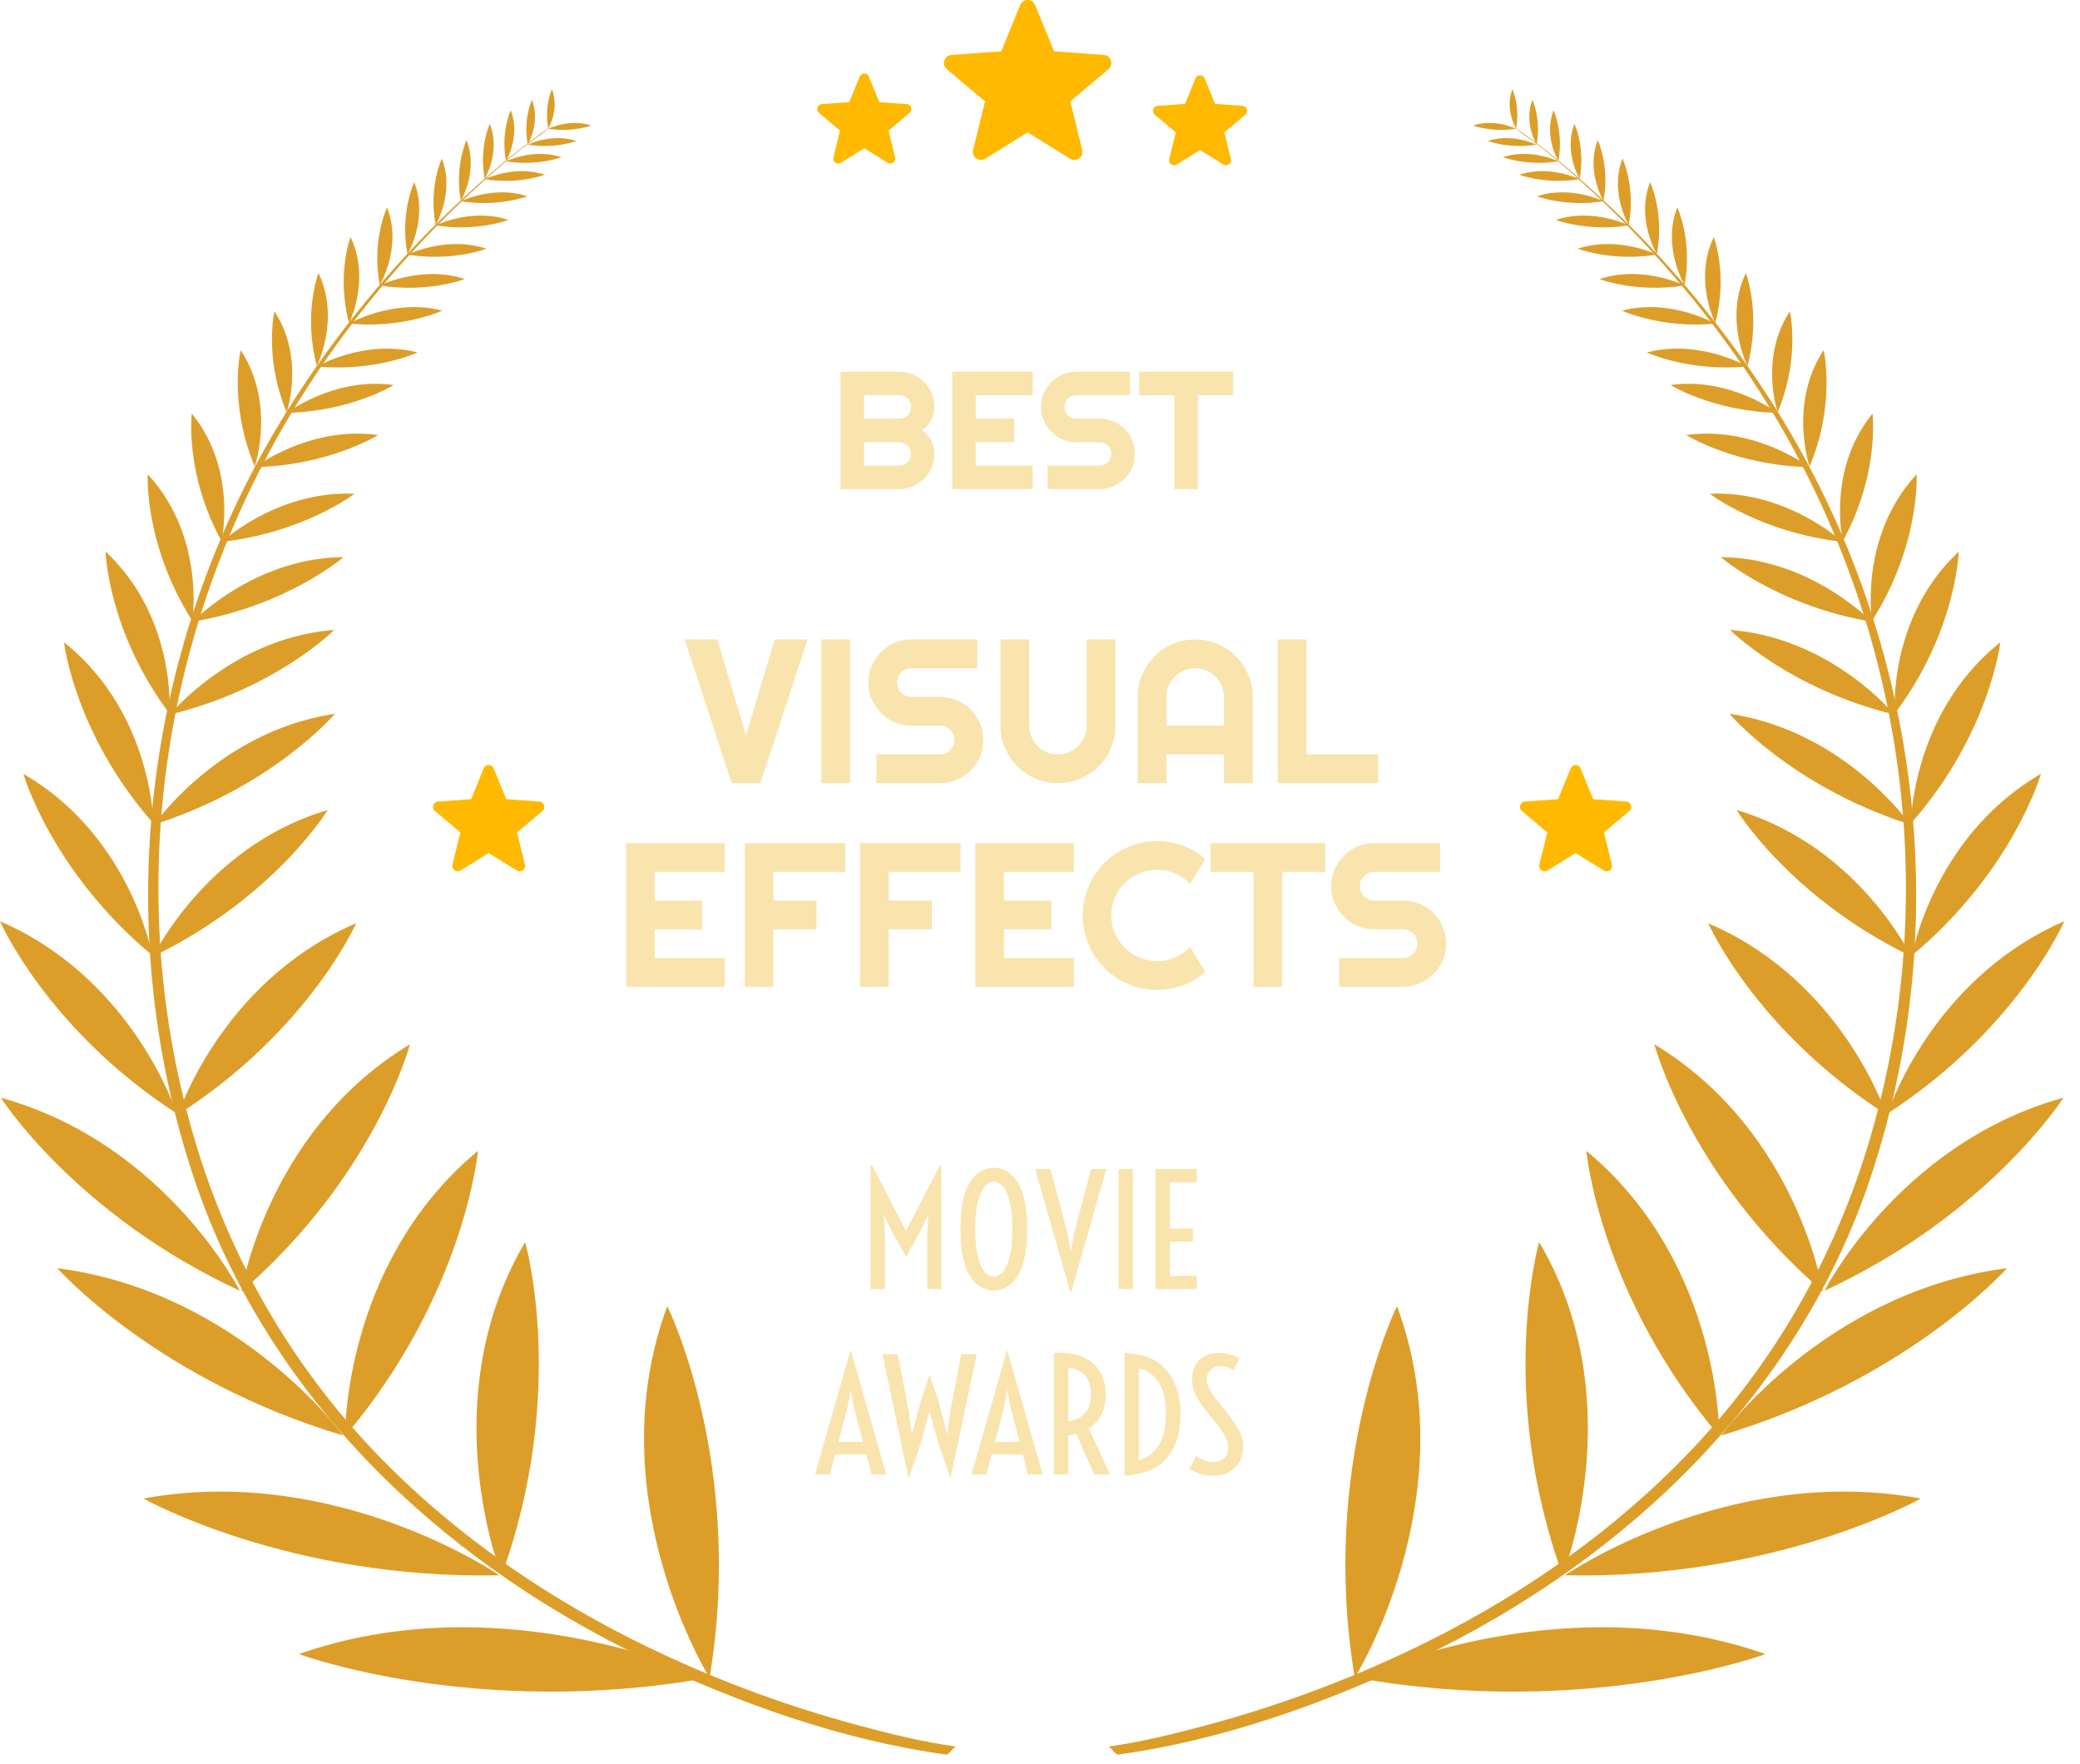 <svg width="92" height="78" viewBox="0 0 92 78" fill="none" xmlns="http://www.w3.org/2000/svg">
<g clip-path="url(#clip0_209_10360)">
<path d="M69.911 33.983L70.466 35.344L71.931 35.451C72.143 35.466 72.229 35.732 72.067 35.869L70.945 36.817L71.295 38.243C71.346 38.45 71.12 38.614 70.939 38.502L69.691 37.727L68.443 38.502C68.262 38.614 68.036 38.45 68.087 38.243L68.438 36.817L67.316 35.869C67.153 35.732 67.24 35.466 67.452 35.451L68.916 35.344L69.471 33.983C69.552 33.787 69.831 33.787 69.911 33.983Z" fill="#FFB900"/>
<path d="M21.835 33.983L22.39 35.344L23.855 35.451C24.067 35.466 24.153 35.732 23.991 35.869L22.869 36.817L23.219 38.243C23.27 38.45 23.044 38.614 22.863 38.502L21.615 37.727L20.367 38.502C20.186 38.614 19.96 38.45 20.011 38.243L20.362 36.817L19.24 35.869C19.077 35.732 19.164 35.466 19.376 35.451L20.841 35.344L21.395 33.983C21.476 33.787 21.755 33.787 21.835 33.983Z" fill="#FFB900"/>
<path d="M45.785 0.222L46.619 2.269L48.823 2.43C49.142 2.453 49.272 2.853 49.027 3.06L47.34 4.485L47.867 6.632C47.943 6.942 47.604 7.189 47.332 7.02L45.453 5.856L43.576 7.02C43.304 7.189 42.964 6.942 43.04 6.632L43.568 4.485L41.88 3.06C41.635 2.853 41.765 2.453 42.084 2.43L44.288 2.269L45.123 0.222C45.244 -0.074 45.664 -0.074 45.785 0.222Z" fill="#FFB900"/>
<path d="M53.282 3.466L53.743 4.594L54.958 4.683C55.154 4.698 55.233 4.942 55.084 5.069L54.153 5.856L54.443 7.039C54.49 7.23 54.282 7.381 54.115 7.277L53.08 6.635L52.044 7.277C51.877 7.381 51.669 7.23 51.715 7.039L52.007 5.856L51.075 5.069C50.925 4.942 51.005 4.698 51.2 4.683L52.416 4.594L52.877 3.466C52.951 3.284 53.208 3.284 53.282 3.466Z" fill="#FFB900"/>
<path d="M38.025 3.387L37.564 4.516L36.349 4.605C36.153 4.619 36.073 4.864 36.223 4.99L37.154 5.777L36.864 6.961C36.816 7.151 37.025 7.303 37.191 7.199L38.228 6.557L39.263 7.199C39.43 7.303 39.638 7.151 39.591 6.961L39.301 5.777L40.231 4.99C40.382 4.864 40.302 4.619 40.106 4.605L38.891 4.516L38.43 3.387C38.356 3.205 38.099 3.205 38.025 3.387Z" fill="#FFB900"/>
<path d="M66.958 5.608C68.315 6.525 69.559 7.604 70.745 8.695C73.65 11.367 76.17 14.387 78.263 17.63C84.919 27.947 86.563 40.725 82.701 52.182C79.554 61.514 72.164 68.873 62.778 73.353C58.678 75.31 54.068 76.969 49.461 77.597C49.319 77.617 49.121 77.231 49.006 77.246C50.468 77.047 51.913 76.688 53.328 76.309C56.804 75.38 60.171 74.097 63.343 72.503C67.57 70.378 71.426 67.637 74.621 64.328C78.503 60.304 81.222 55.461 82.731 50.288C86.093 38.775 83.981 26.3 77.102 16.213C75.211 13.442 72.981 10.853 70.477 8.522C69.516 7.628 68.375 6.617 67.343 5.92C67.247 5.855 66.932 5.59 66.958 5.608Z" fill="#DC9E29"/>
<path d="M67.056 5.684C67.056 5.684 66.558 4.851 66.882 3.979L66.895 3.948C66.895 3.948 67.243 4.689 67.056 5.684Z" fill="#DC9E29"/>
<path d="M67.055 5.693C67.055 5.693 66.143 5.241 65.189 5.538L65.154 5.55C65.154 5.55 65.967 5.866 67.055 5.693Z" fill="#DC9E29"/>
<path d="M67.964 6.387C67.964 6.387 67.4 5.443 67.766 4.455L67.78 4.419C67.78 4.419 68.176 5.259 67.964 6.387Z" fill="#DC9E29"/>
<path d="M67.962 6.397C67.962 6.397 66.928 5.885 65.847 6.223L65.808 6.235C65.808 6.235 66.728 6.594 67.962 6.397Z" fill="#DC9E29"/>
<path d="M68.925 7.122C68.925 7.122 68.282 6.047 68.7 4.921L68.716 4.881C68.716 4.881 69.167 5.837 68.925 7.122Z" fill="#DC9E29"/>
<path d="M68.924 7.136C68.924 7.136 67.745 6.552 66.513 6.937L66.469 6.951C66.469 6.951 67.518 7.359 68.924 7.136Z" fill="#DC9E29"/>
<path d="M69.868 7.912C69.868 7.912 69.171 6.746 69.623 5.525L69.641 5.481C69.641 5.481 70.129 6.519 69.868 7.912Z" fill="#DC9E29"/>
<path d="M69.866 7.927C69.866 7.927 68.588 7.294 67.251 7.712L67.204 7.727C67.204 7.727 68.342 8.17 69.866 7.927Z" fill="#DC9E29"/>
<path d="M70.923 8.884C70.923 8.884 70.153 7.597 70.653 6.249L70.672 6.201C70.672 6.201 71.211 7.346 70.923 8.884Z" fill="#DC9E29"/>
<path d="M70.921 8.901C70.921 8.901 69.51 8.202 68.035 8.663L67.981 8.679C67.981 8.679 69.237 9.168 70.921 8.901Z" fill="#DC9E29"/>
<path d="M72.04 9.95C72.04 9.95 71.198 8.541 71.744 7.066L71.764 7.013C71.764 7.013 72.355 8.267 72.04 9.95Z" fill="#DC9E29"/>
<path d="M72.037 9.967C72.037 9.967 70.493 9.202 68.879 9.707L68.822 9.725C68.822 9.725 70.195 10.261 72.037 9.967Z" fill="#DC9E29"/>
<path d="M73.284 11.244C73.284 11.244 72.37 9.715 72.964 8.113L72.986 8.055C72.986 8.055 73.628 9.417 73.284 11.244Z" fill="#DC9E29"/>
<path d="M73.282 11.262C73.282 11.262 71.605 10.431 69.852 10.979L69.79 10.999C69.79 10.999 71.282 11.581 73.282 11.262Z" fill="#DC9E29"/>
<path d="M74.509 12.605C74.509 12.605 73.524 10.958 74.164 9.233L74.188 9.171C74.188 9.171 74.878 10.636 74.509 12.605Z" fill="#DC9E29"/>
<path d="M74.506 12.625C74.506 12.625 72.7 11.73 70.814 12.32L70.746 12.341C70.746 12.341 72.353 12.967 74.506 12.625Z" fill="#DC9E29"/>
<path d="M75.867 14.291C75.867 14.291 74.92 12.408 75.77 10.553L75.802 10.487C75.802 10.487 76.439 12.149 75.867 14.291Z" fill="#DC9E29"/>
<path d="M75.863 14.313C75.863 14.313 73.948 13.202 71.821 13.718L71.744 13.738C71.744 13.738 73.462 14.54 75.863 14.313Z" fill="#DC9E29"/>
<path d="M77.292 16.186C77.292 16.186 76.271 14.152 77.187 12.15L77.221 12.078C77.221 12.078 77.91 13.873 77.292 16.186Z" fill="#DC9E29"/>
<path d="M77.287 16.209C77.287 16.209 75.22 15.008 72.923 15.567L72.841 15.588C72.841 15.588 74.695 16.453 77.287 16.209Z" fill="#DC9E29"/>
<path d="M78.627 18.231C78.627 18.231 77.825 15.901 79.118 13.845L79.166 13.772C79.166 13.772 79.643 15.803 78.627 18.231Z" fill="#DC9E29"/>
<path d="M78.619 18.258C78.619 18.258 76.559 16.698 73.986 17.016L73.893 17.029C73.893 17.029 75.773 18.198 78.619 18.258Z" fill="#DC9E29"/>
<path d="M80.04 20.629C80.04 20.629 79.115 17.942 80.606 15.572L80.662 15.487C80.662 15.487 81.211 17.829 80.04 20.629Z" fill="#DC9E29"/>
<path d="M80.031 20.659C80.031 20.659 77.656 18.861 74.689 19.227L74.582 19.241C74.582 19.241 76.749 20.591 80.031 20.659Z" fill="#DC9E29"/>
<path d="M81.507 23.932C81.507 23.932 80.808 20.858 82.751 18.381L82.823 18.293C82.823 18.293 83.147 20.945 81.507 23.932Z" fill="#DC9E29"/>
<path d="M81.493 23.963C81.493 23.963 79.079 21.729 75.744 21.834C75.704 21.835 75.664 21.836 75.624 21.838C75.624 21.838 77.862 23.555 81.493 23.963Z" fill="#DC9E29"/>
<path d="M82.799 27.459C82.799 27.459 82.226 23.833 84.683 21.075L84.774 20.976C84.774 20.976 84.944 24.088 82.799 27.459Z" fill="#DC9E29"/>
<path d="M82.781 27.496C82.781 27.496 80.142 24.736 76.25 24.641C76.203 24.639 76.157 24.639 76.11 24.639C76.11 24.639 78.583 26.784 82.781 27.496Z" fill="#DC9E29"/>
<path d="M83.808 31.56C83.808 31.56 83.497 27.424 86.525 24.502L86.636 24.397C86.636 24.397 86.541 27.921 83.808 31.56Z" fill="#DC9E29"/>
<path d="M83.784 31.599C83.784 31.599 81.063 28.28 76.679 27.872C76.627 27.867 76.574 27.862 76.522 27.859C76.522 27.859 79.113 30.47 83.784 31.599Z" fill="#DC9E29"/>
<path d="M84.519 36.421C84.519 36.421 84.564 31.636 88.335 28.52C88.382 28.483 88.427 28.445 88.473 28.409C88.473 28.409 88.018 32.456 84.519 36.421Z" fill="#DC9E29"/>
<path d="M84.486 36.465C84.486 36.465 81.68 32.424 76.675 31.597C76.616 31.587 76.555 31.578 76.495 31.57C76.495 31.57 79.222 34.786 84.486 36.465Z" fill="#DC9E29"/>
<path d="M84.571 42.254C84.571 42.254 85.484 37.111 90.103 34.325C90.159 34.292 90.216 34.258 90.272 34.226C90.272 34.226 89.052 38.513 84.571 42.254Z" fill="#DC9E29"/>
<path d="M84.528 42.294C84.528 42.294 82.237 37.524 77 35.881C76.939 35.861 76.875 35.841 76.811 35.823C76.811 35.823 79.166 39.695 84.528 42.294Z" fill="#DC9E29"/>
<path d="M83.488 49.248C83.488 49.248 85.342 43.444 91.097 40.835C91.168 40.804 91.237 40.773 91.306 40.743C91.306 40.743 89.234 45.522 83.488 49.248Z" fill="#DC9E29"/>
<path d="M83.433 49.291C83.433 49.291 81.537 43.498 75.763 40.925C75.695 40.894 75.624 40.864 75.555 40.835C75.555 40.835 77.663 45.6 83.433 49.291Z" fill="#DC9E29"/>
<path d="M80.7 57.085C80.7 57.085 83.915 50.714 91.01 48.621C91.097 48.597 91.183 48.572 91.268 48.549C91.268 48.549 87.992 53.708 80.7 57.085Z" fill="#DC9E29"/>
<path d="M80.629 57.124C80.629 57.124 79.541 50.18 73.397 46.323C73.324 46.277 73.249 46.231 73.174 46.186C73.174 46.186 74.699 51.985 80.629 57.124Z" fill="#DC9E29"/>
<path d="M76.127 63.486C76.127 63.486 80.651 57.266 88.488 56.127C88.584 56.114 88.678 56.101 88.772 56.089C88.772 56.089 84.402 61.026 76.127 63.486Z" fill="#DC9E29"/>
<path d="M76.045 63.517C76.045 63.517 76.147 56.051 70.376 51.075C70.308 51.017 70.238 50.957 70.166 50.899C70.166 50.899 70.73 57.225 76.045 63.517Z" fill="#DC9E29"/>
<path d="M69.216 69.671C69.216 69.671 76.246 64.825 84.656 66.221C84.758 66.239 84.859 66.257 84.96 66.275C84.96 66.275 78.588 69.868 69.216 69.671Z" fill="#DC9E29"/>
<path d="M69.12 69.675C69.12 69.675 72.142 62.12 68.222 55.182C68.175 55.1 68.127 55.017 68.077 54.935C68.077 54.935 66.178 61.548 69.12 69.675Z" fill="#DC9E29"/>
<path d="M60.029 74.213C60.029 74.213 68.773 70.069 77.763 73.043C77.871 73.081 77.979 73.117 78.086 73.155C78.086 73.155 70.324 76.03 60.029 74.213Z" fill="#DC9E29"/>
<path d="M59.922 74.201C59.922 74.201 64.802 66.386 61.898 58.066C61.864 57.968 61.828 57.867 61.79 57.768C61.79 57.768 58.341 64.737 59.922 74.201Z" fill="#DC9E29"/>
<path d="M24.348 5.608C22.992 6.525 21.747 7.604 20.561 8.695C17.656 11.367 15.136 14.387 13.043 17.63C6.387 27.947 4.743 40.725 8.605 52.182C11.752 61.514 19.142 68.873 28.528 73.353C32.628 75.31 37.239 76.969 41.846 77.597C41.988 77.617 42.185 77.231 42.301 77.246C40.839 77.047 39.394 76.688 37.978 76.309C34.503 75.38 31.136 74.097 27.963 72.503C23.737 70.378 19.88 67.637 16.686 64.328C12.803 60.304 10.085 55.461 8.576 50.288C5.214 38.775 7.326 26.3 14.205 16.213C16.095 13.442 18.326 10.853 20.829 8.522C21.79 7.628 22.931 6.617 23.963 5.92C24.059 5.855 24.374 5.59 24.348 5.608Z" fill="#DC9E29"/>
<path d="M24.25 5.684C24.25 5.684 24.748 4.851 24.424 3.979L24.412 3.948C24.412 3.948 24.063 4.689 24.25 5.684Z" fill="#DC9E29"/>
<path d="M24.251 5.693C24.251 5.693 25.164 5.241 26.118 5.538L26.153 5.55C26.153 5.55 25.34 5.866 24.251 5.693Z" fill="#DC9E29"/>
<path d="M23.342 6.387C23.342 6.387 23.907 5.443 23.541 4.455L23.526 4.419C23.526 4.419 23.131 5.259 23.342 6.387Z" fill="#DC9E29"/>
<path d="M23.344 6.397C23.344 6.397 24.379 5.885 25.46 6.223L25.499 6.235C25.499 6.235 24.578 6.594 23.344 6.397Z" fill="#DC9E29"/>
<path d="M22.381 7.122C22.381 7.122 23.024 6.047 22.607 4.921L22.591 4.881C22.591 4.881 22.14 5.837 22.381 7.122Z" fill="#DC9E29"/>
<path d="M22.383 7.136C22.383 7.136 23.561 6.552 24.794 6.937L24.837 6.951C24.837 6.951 23.788 7.359 22.383 7.136Z" fill="#DC9E29"/>
<path d="M21.439 7.912C21.439 7.912 22.136 6.746 21.684 5.525L21.666 5.481C21.666 5.481 21.177 6.519 21.439 7.912Z" fill="#DC9E29"/>
<path d="M21.44 7.927C21.44 7.927 22.718 7.294 24.055 7.712L24.103 7.727C24.103 7.727 22.965 8.17 21.44 7.927Z" fill="#DC9E29"/>
<path d="M20.384 8.884C20.384 8.884 21.154 7.597 20.654 6.249L20.634 6.201C20.634 6.201 20.095 7.346 20.384 8.884Z" fill="#DC9E29"/>
<path d="M20.386 8.901C20.386 8.901 21.797 8.202 23.272 8.663L23.325 8.679C23.325 8.679 22.069 9.168 20.386 8.901Z" fill="#DC9E29"/>
<path d="M19.267 9.95C19.267 9.95 20.109 8.541 19.562 7.066L19.542 7.013C19.542 7.013 18.951 8.267 19.267 9.95Z" fill="#DC9E29"/>
<path d="M19.269 9.967C19.269 9.967 20.814 9.202 22.428 9.707L22.485 9.725C22.485 9.725 21.111 10.261 19.269 9.967Z" fill="#DC9E29"/>
<path d="M18.023 11.244C18.023 11.244 18.936 9.715 18.343 8.113L18.32 8.055C18.32 8.055 17.679 9.417 18.023 11.244Z" fill="#DC9E29"/>
<path d="M18.024 11.262C18.024 11.262 19.702 10.431 21.454 10.979L21.517 10.999C21.517 10.999 20.024 11.581 18.024 11.262Z" fill="#DC9E29"/>
<path d="M16.797 12.605C16.797 12.605 17.783 10.958 17.143 9.233L17.118 9.171C17.118 9.171 16.428 10.636 16.797 12.605Z" fill="#DC9E29"/>
<path d="M16.8 12.625C16.8 12.625 18.606 11.73 20.493 12.32L20.56 12.341C20.56 12.341 18.953 12.967 16.8 12.625Z" fill="#DC9E29"/>
<path d="M15.44 14.291C15.44 14.291 16.386 12.408 15.536 10.553L15.504 10.487C15.504 10.487 14.868 12.149 15.44 14.291Z" fill="#DC9E29"/>
<path d="M15.444 14.313C15.444 14.313 17.358 13.202 19.486 13.718L19.562 13.738C19.562 13.738 17.844 14.54 15.444 14.313Z" fill="#DC9E29"/>
<path d="M14.015 16.186C14.015 16.186 15.036 14.152 14.12 12.15L14.085 12.078C14.085 12.078 13.397 13.873 14.015 16.186Z" fill="#DC9E29"/>
<path d="M14.019 16.209C14.019 16.209 16.086 15.008 18.383 15.567L18.466 15.588C18.466 15.588 16.612 16.453 14.019 16.209Z" fill="#DC9E29"/>
<path d="M12.68 18.231C12.68 18.231 13.482 15.901 12.188 13.845L12.14 13.772C12.14 13.772 11.663 15.803 12.68 18.231Z" fill="#DC9E29"/>
<path d="M12.688 18.258C12.688 18.258 14.748 16.698 17.32 17.016L17.413 17.029C17.413 17.029 15.534 18.198 12.688 18.258Z" fill="#DC9E29"/>
<path d="M11.267 20.629C11.267 20.629 12.192 17.942 10.701 15.572L10.645 15.487C10.645 15.487 10.095 17.829 11.267 20.629Z" fill="#DC9E29"/>
<path d="M11.276 20.659C11.276 20.659 13.651 18.861 16.618 19.227L16.724 19.241C16.724 19.241 14.558 20.591 11.276 20.659Z" fill="#DC9E29"/>
<path d="M9.799 23.932C9.799 23.932 10.499 20.858 8.555 18.381L8.483 18.293C8.483 18.293 8.159 20.945 9.799 23.932Z" fill="#DC9E29"/>
<path d="M9.813 23.963C9.813 23.963 12.227 21.729 15.562 21.834C15.602 21.835 15.642 21.836 15.682 21.838C15.682 21.838 13.444 23.555 9.813 23.963Z" fill="#DC9E29"/>
<path d="M8.507 27.459C8.507 27.459 9.08 23.833 6.624 21.075L6.533 20.976C6.533 20.976 6.363 24.088 8.507 27.459Z" fill="#DC9E29"/>
<path d="M8.526 27.496C8.526 27.496 11.164 24.736 15.057 24.641C15.103 24.639 15.15 24.639 15.197 24.639C15.197 24.639 12.723 26.784 8.526 27.496Z" fill="#DC9E29"/>
<path d="M7.498 31.56C7.498 31.56 7.809 27.424 4.781 24.502L4.67 24.397C4.67 24.397 4.765 27.921 7.498 31.56Z" fill="#DC9E29"/>
<path d="M7.522 31.599C7.522 31.599 10.243 28.28 14.627 27.872C14.679 27.867 14.732 27.862 14.785 27.859C14.785 27.859 12.193 30.47 7.522 31.599Z" fill="#DC9E29"/>
<path d="M6.788 36.421C6.788 36.421 6.742 31.636 2.972 28.52C2.925 28.483 2.88 28.445 2.834 28.409C2.834 28.409 3.288 32.456 6.788 36.421Z" fill="#DC9E29"/>
<path d="M6.821 36.465C6.821 36.465 9.627 32.424 14.632 31.597C14.691 31.587 14.752 31.578 14.812 31.57C14.812 31.57 12.085 34.786 6.821 36.465Z" fill="#DC9E29"/>
<path d="M6.736 42.254C6.736 42.254 5.823 37.111 1.203 34.325C1.147 34.292 1.091 34.258 1.034 34.226C1.034 34.226 2.254 38.513 6.736 42.254Z" fill="#DC9E29"/>
<path d="M6.779 42.294C6.779 42.294 9.07 37.524 14.307 35.881C14.368 35.861 14.432 35.841 14.495 35.823C14.495 35.823 12.141 39.695 6.779 42.294Z" fill="#DC9E29"/>
<path d="M7.818 49.248C7.818 49.248 5.965 43.444 0.21 40.835C0.139 40.804 0.07 40.773 0 40.743C0 40.743 2.073 45.522 7.818 49.248Z" fill="#DC9E29"/>
<path d="M7.874 49.291C7.874 49.291 9.769 43.498 15.544 40.925C15.612 40.894 15.682 40.864 15.752 40.835C15.752 40.835 13.644 45.6 7.874 49.291Z" fill="#DC9E29"/>
<path d="M10.606 57.085C10.606 57.085 7.391 50.714 0.296 48.621C0.21 48.597 0.124 48.572 0.039 48.549C0.039 48.549 3.314 53.708 10.606 57.085Z" fill="#DC9E29"/>
<path d="M10.678 57.124C10.678 57.124 11.765 50.18 17.91 46.323C17.983 46.277 18.057 46.231 18.133 46.186C18.133 46.186 16.608 51.985 10.678 57.124Z" fill="#DC9E29"/>
<path d="M15.179 63.486C15.179 63.486 10.655 57.266 2.818 56.127C2.723 56.114 2.628 56.101 2.535 56.089C2.535 56.089 6.905 61.026 15.179 63.486Z" fill="#DC9E29"/>
<path d="M15.262 63.517C15.262 63.517 15.16 56.051 20.93 51.075C20.999 51.017 21.069 50.957 21.14 50.899C21.14 50.899 20.576 57.225 15.262 63.517Z" fill="#DC9E29"/>
<path d="M22.09 69.671C22.09 69.671 15.06 64.825 6.65 66.221C6.548 66.239 6.447 66.257 6.347 66.275C6.347 66.275 12.718 69.868 22.09 69.671Z" fill="#DC9E29"/>
<path d="M22.187 69.675C22.187 69.675 19.165 62.12 23.085 55.182C23.131 55.1 23.179 55.017 23.229 54.935C23.229 54.935 25.128 61.548 22.187 69.675Z" fill="#DC9E29"/>
<path d="M31.277 74.213C31.277 74.213 22.533 70.069 13.543 73.043C13.435 73.081 13.327 73.117 13.22 73.155C13.22 73.155 20.982 76.03 31.277 74.213Z" fill="#DC9E29"/>
<path d="M31.384 74.201C31.384 74.201 26.505 66.386 29.408 58.066C29.443 57.968 29.478 57.867 29.516 57.768C29.516 57.768 32.965 64.737 31.384 74.201Z" fill="#DC9E29"/>
<path d="M34.268 28.282L32.997 32.52L31.726 28.282H30.283L32.362 34.635H33.632L35.72 28.282H34.268Z" fill="#F9E4AD"/>
<path d="M37.599 28.282H36.329V34.635H37.599V28.282Z" fill="#F9E4AD"/>
<path d="M38.562 30.932C38.661 31.159 38.798 31.358 38.97 31.531C39.143 31.703 39.342 31.849 39.569 31.948C39.805 32.048 40.05 32.094 40.314 32.094H41.584C41.675 32.094 41.757 32.112 41.829 32.148C41.911 32.175 41.975 32.221 42.038 32.275C42.093 32.339 42.138 32.402 42.165 32.484C42.202 32.556 42.22 32.638 42.22 32.729C42.22 32.82 42.202 32.902 42.165 32.974C42.138 33.056 42.093 33.119 42.038 33.183C41.975 33.237 41.911 33.283 41.829 33.31C41.757 33.346 41.675 33.364 41.584 33.364H38.762V34.635H41.584C41.847 34.635 42.093 34.581 42.329 34.481C42.556 34.381 42.764 34.245 42.937 34.073C43.109 33.9 43.245 33.7 43.345 33.473C43.445 33.237 43.49 32.992 43.49 32.729C43.49 32.466 43.445 32.221 43.345 31.985C43.245 31.758 43.109 31.549 42.937 31.377C42.764 31.204 42.556 31.068 42.329 30.968C42.093 30.877 41.847 30.823 41.584 30.823H40.314C40.223 30.823 40.141 30.805 40.069 30.777C39.987 30.741 39.923 30.696 39.86 30.641C39.805 30.578 39.76 30.514 39.724 30.433C39.696 30.36 39.678 30.278 39.678 30.188C39.678 30.097 39.696 30.015 39.724 29.933C39.76 29.86 39.805 29.797 39.86 29.734C39.923 29.679 39.987 29.634 40.069 29.597C40.141 29.57 40.223 29.552 40.314 29.552H43.227V28.282H40.314C40.05 28.282 39.805 28.327 39.569 28.426C39.342 28.527 39.143 28.672 38.97 28.844C38.798 29.017 38.661 29.216 38.562 29.443C38.453 29.679 38.407 29.924 38.407 30.188C38.407 30.451 38.453 30.696 38.562 30.932Z" fill="#F9E4AD"/>
<path d="M49.334 28.282H48.064V32.094C48.064 32.266 48.028 32.43 47.964 32.584C47.9 32.738 47.809 32.874 47.692 32.992C47.574 33.11 47.437 33.201 47.283 33.265C47.129 33.328 46.965 33.364 46.793 33.364C46.62 33.364 46.457 33.328 46.294 33.265C46.14 33.201 46.003 33.11 45.895 32.992C45.776 32.874 45.685 32.738 45.622 32.584C45.549 32.43 45.522 32.266 45.522 32.094V28.282H44.251V32.094C44.251 32.447 44.315 32.775 44.451 33.083C44.587 33.392 44.769 33.664 44.996 33.891C45.223 34.118 45.495 34.3 45.804 34.435C46.112 34.572 46.439 34.635 46.793 34.635C47.147 34.635 47.474 34.572 47.782 34.435C48.091 34.3 48.363 34.118 48.59 33.891C48.826 33.664 49.008 33.392 49.135 33.083C49.271 32.775 49.334 32.447 49.334 32.094V28.282Z" fill="#F9E4AD"/>
<path d="M51.594 32.094V30.823C51.594 30.65 51.621 30.487 51.694 30.332C51.757 30.178 51.848 30.042 51.966 29.924C52.075 29.806 52.211 29.716 52.365 29.652C52.529 29.588 52.693 29.552 52.865 29.552C53.037 29.552 53.201 29.588 53.355 29.652C53.509 29.716 53.645 29.806 53.764 29.924C53.882 30.042 53.972 30.178 54.036 30.332C54.099 30.487 54.136 30.65 54.136 30.823V32.094H51.594ZM55.407 30.823C55.407 30.469 55.343 30.142 55.207 29.834C55.08 29.525 54.898 29.253 54.662 29.026C54.435 28.79 54.163 28.608 53.854 28.481C53.546 28.345 53.219 28.282 52.865 28.282C52.511 28.282 52.184 28.345 51.875 28.481C51.567 28.608 51.295 28.79 51.068 29.026C50.841 29.253 50.659 29.525 50.523 29.834C50.387 30.142 50.323 30.469 50.323 30.823V34.635H51.594V33.364H54.136V34.635H55.407V30.823Z" fill="#F9E4AD"/>
<path d="M60.96 33.364H57.783V28.282H56.512V34.635H60.96V33.364Z" fill="#F9E4AD"/>
<path d="M32.05 42.371H28.963V41.101H31.051V39.83H28.963V38.559H32.05V37.289H27.693V43.642H32.05V42.371Z" fill="#F9E4AD"/>
<path d="M34.21 41.101H36.116V39.83H34.21V38.559H37.387V37.289H32.939V43.642H34.21V41.101Z" fill="#F9E4AD"/>
<path d="M39.311 41.101H41.217V39.83H39.311V38.559H42.488V37.289H38.041V43.642H39.311V41.101Z" fill="#F9E4AD"/>
<path d="M47.498 42.371H44.412V41.101H46.5V39.83H44.412V38.559H47.498V37.289H43.142V43.642H47.498V42.371Z" fill="#F9E4AD"/>
<path d="M52.638 41.881C52.447 42.081 52.229 42.235 51.975 42.344C51.721 42.453 51.458 42.507 51.176 42.507C50.895 42.507 50.632 42.453 50.387 42.344C50.142 42.244 49.933 42.099 49.742 41.917C49.56 41.727 49.415 41.518 49.316 41.273C49.206 41.028 49.152 40.765 49.152 40.492C49.152 40.211 49.206 39.948 49.316 39.703C49.415 39.458 49.56 39.24 49.742 39.058C49.933 38.877 50.142 38.731 50.387 38.632C50.632 38.523 50.895 38.468 51.176 38.468C51.458 38.468 51.721 38.523 51.975 38.632C52.229 38.741 52.447 38.895 52.638 39.094L53.309 37.987C53.01 37.733 52.683 37.533 52.32 37.397C51.948 37.261 51.566 37.197 51.176 37.197C50.877 37.197 50.586 37.234 50.305 37.315C50.024 37.397 49.769 37.506 49.524 37.651C49.279 37.787 49.052 37.96 48.853 38.16C48.653 38.368 48.48 38.586 48.335 38.831C48.199 39.076 48.081 39.339 48.008 39.621C47.926 39.902 47.891 40.193 47.891 40.492C47.891 40.792 47.926 41.082 48.008 41.364C48.081 41.645 48.199 41.899 48.335 42.144C48.48 42.389 48.653 42.616 48.853 42.816C49.052 43.016 49.279 43.188 49.524 43.333C49.769 43.469 50.024 43.588 50.305 43.66C50.586 43.742 50.877 43.778 51.176 43.778C51.566 43.778 51.948 43.715 52.32 43.578C52.683 43.442 53.01 43.242 53.309 42.989L52.638 41.881Z" fill="#F9E4AD"/>
<path d="M56.714 38.559H58.62V37.289H53.538V38.559H55.444V43.642H56.714V38.559Z" fill="#F9E4AD"/>
<path d="M59.031 39.939C59.131 40.166 59.267 40.366 59.44 40.538C59.612 40.711 59.812 40.856 60.039 40.956C60.275 41.055 60.52 41.101 60.783 41.101H62.054C62.145 41.101 62.226 41.119 62.299 41.156C62.38 41.182 62.444 41.228 62.508 41.282C62.562 41.346 62.608 41.409 62.635 41.491C62.671 41.564 62.689 41.646 62.689 41.736C62.689 41.827 62.671 41.909 62.635 41.981C62.608 42.063 62.562 42.127 62.508 42.19C62.444 42.244 62.38 42.29 62.299 42.317C62.226 42.353 62.145 42.371 62.054 42.371H59.231V43.642H62.054C62.317 43.642 62.562 43.588 62.798 43.488C63.025 43.388 63.234 43.252 63.407 43.08C63.579 42.907 63.715 42.708 63.815 42.481C63.915 42.244 63.96 41.999 63.96 41.736C63.96 41.473 63.915 41.228 63.815 40.992C63.715 40.765 63.579 40.556 63.407 40.384C63.234 40.212 63.025 40.075 62.798 39.975C62.562 39.884 62.317 39.83 62.054 39.83H60.783C60.693 39.83 60.611 39.812 60.538 39.785C60.456 39.748 60.393 39.703 60.33 39.649C60.275 39.585 60.229 39.521 60.193 39.44C60.166 39.367 60.148 39.285 60.148 39.195C60.148 39.104 60.166 39.022 60.193 38.94C60.229 38.868 60.275 38.804 60.33 38.741C60.393 38.687 60.456 38.641 60.538 38.605C60.611 38.578 60.693 38.559 60.783 38.559H63.697V37.289H60.783C60.52 37.289 60.275 37.334 60.039 37.434C59.812 37.534 59.612 37.679 59.44 37.851C59.267 38.024 59.131 38.223 59.031 38.45C58.922 38.687 58.877 38.932 58.877 39.195C58.877 39.458 58.922 39.703 59.031 39.939Z" fill="#F9E4AD"/>
<path d="M41.294 19.777C41.265 19.673 41.228 19.577 41.183 19.48C41.131 19.384 41.079 19.303 41.013 19.221C40.938 19.14 40.864 19.08 40.783 19.035C40.864 18.983 40.938 18.917 41.005 18.843C41.072 18.768 41.131 18.68 41.183 18.583C41.228 18.494 41.265 18.39 41.294 18.294C41.316 18.19 41.332 18.094 41.332 17.997C41.332 17.782 41.287 17.582 41.205 17.389C41.124 17.204 41.013 17.041 40.871 16.9C40.731 16.759 40.568 16.64 40.382 16.559C40.19 16.477 39.989 16.44 39.774 16.44H37.179V21.631H39.774C39.989 21.631 40.19 21.586 40.382 21.505C40.568 21.423 40.731 21.312 40.871 21.171C41.013 21.03 41.124 20.867 41.205 20.682C41.287 20.489 41.332 20.289 41.332 20.074C41.332 19.977 41.316 19.881 41.294 19.777ZM38.217 19.555H39.774C39.848 19.555 39.915 19.569 39.974 19.599C40.041 19.621 40.093 19.658 40.145 19.703C40.19 19.755 40.227 19.806 40.249 19.873C40.279 19.933 40.293 20 40.293 20.074C40.293 20.148 40.279 20.215 40.249 20.274C40.227 20.34 40.19 20.392 40.145 20.444C40.093 20.489 40.041 20.526 39.974 20.548C39.915 20.578 39.848 20.593 39.774 20.593H38.217V19.555ZM38.217 17.478H39.774C39.848 17.478 39.915 17.493 39.974 17.515C40.041 17.545 40.093 17.582 40.145 17.627C40.19 17.678 40.227 17.731 40.249 17.79C40.279 17.857 40.293 17.923 40.293 17.997C40.293 18.071 40.279 18.138 40.249 18.198C40.227 18.264 40.19 18.316 40.145 18.368C40.093 18.413 40.041 18.45 39.974 18.48C39.915 18.502 39.848 18.516 39.774 18.516H38.217V17.478Z" fill="#F9E4AD"/>
<path d="M45.677 20.593H43.156V19.555H44.861V18.516H43.156V17.478H45.677V16.44H42.118V21.631H45.677V20.593Z" fill="#F9E4AD"/>
<path d="M46.169 18.605C46.25 18.791 46.362 18.954 46.502 19.095C46.643 19.236 46.806 19.354 46.992 19.436C47.185 19.517 47.385 19.555 47.6 19.555H48.638C48.712 19.555 48.779 19.569 48.838 19.599C48.905 19.621 48.957 19.658 49.009 19.703C49.053 19.755 49.09 19.806 49.112 19.873C49.142 19.933 49.157 20 49.157 20.074C49.157 20.148 49.142 20.215 49.112 20.274C49.09 20.34 49.053 20.392 49.009 20.444C48.957 20.489 48.905 20.526 48.838 20.548C48.779 20.578 48.712 20.593 48.638 20.593H46.332V21.631H48.638C48.853 21.631 49.053 21.586 49.246 21.505C49.431 21.423 49.602 21.312 49.743 21.171C49.883 21.03 49.995 20.867 50.076 20.682C50.158 20.489 50.195 20.289 50.195 20.074C50.195 19.859 50.158 19.658 50.076 19.466C49.995 19.28 49.883 19.11 49.743 18.969C49.602 18.828 49.431 18.717 49.246 18.635C49.053 18.561 48.853 18.516 48.638 18.516H47.6C47.525 18.516 47.459 18.502 47.4 18.48C47.333 18.45 47.281 18.413 47.229 18.368C47.185 18.316 47.147 18.264 47.118 18.198C47.096 18.138 47.081 18.071 47.081 17.997C47.081 17.923 47.096 17.857 47.118 17.79C47.147 17.731 47.185 17.678 47.229 17.627C47.281 17.582 47.333 17.545 47.4 17.515C47.459 17.493 47.525 17.478 47.6 17.478H49.98V16.44H47.6C47.385 16.44 47.185 16.477 46.992 16.559C46.806 16.64 46.643 16.759 46.502 16.9C46.362 17.041 46.25 17.204 46.169 17.389C46.08 17.582 46.042 17.782 46.042 17.997C46.042 18.212 46.08 18.413 46.169 18.605Z" fill="#F9E4AD"/>
<path d="M52.984 17.478H54.541V16.44H50.388V17.478H51.946V21.631H52.984V17.478Z" fill="#F9E4AD"/>
<path d="M39.141 57.014V54.563L39.086 53.737H39.093L39.482 54.522L40.076 55.581L40.663 54.529L41.052 53.737H41.059L41.012 54.57V57.014H41.64V51.539H41.578L40.076 54.426H40.069L38.574 51.539H38.506V57.014H39.141Z" fill="#F9E4AD"/>
<path d="M44.456 56.959C44.627 56.877 44.79 56.74 44.934 56.543C45.084 56.345 45.207 56.072 45.295 55.717C45.384 55.362 45.432 54.911 45.432 54.358C45.432 53.812 45.384 53.354 45.295 53.006C45.207 52.651 45.084 52.371 44.934 52.173C44.79 51.982 44.627 51.839 44.456 51.763C44.285 51.682 44.114 51.641 43.957 51.641C43.793 51.641 43.63 51.682 43.459 51.763C43.282 51.839 43.125 51.982 42.974 52.173C42.831 52.371 42.708 52.651 42.619 53.006C42.524 53.354 42.483 53.812 42.483 54.358C42.483 54.911 42.524 55.362 42.619 55.717C42.708 56.072 42.831 56.345 42.974 56.543C43.125 56.74 43.282 56.877 43.459 56.959C43.63 57.034 43.793 57.075 43.957 57.075C44.114 57.075 44.285 57.034 44.456 56.959ZM43.575 56.276C43.452 56.147 43.35 55.935 43.261 55.627C43.179 55.32 43.138 54.897 43.138 54.358C43.138 53.818 43.179 53.395 43.261 53.095C43.35 52.788 43.452 52.569 43.575 52.446C43.705 52.316 43.828 52.255 43.957 52.255C44.087 52.255 44.21 52.316 44.34 52.446C44.463 52.569 44.565 52.788 44.647 53.095C44.736 53.395 44.777 53.818 44.777 54.358C44.777 54.897 44.736 55.32 44.647 55.627C44.565 55.935 44.463 56.147 44.34 56.276C44.21 56.399 44.087 56.461 43.957 56.461C43.828 56.461 43.705 56.399 43.575 56.276Z" fill="#F9E4AD"/>
<path d="M47.376 57.149L48.933 51.701H48.257L47.506 54.541L47.362 55.347H47.356L47.212 54.541L46.468 51.701H45.786L47.342 57.149H47.376Z" fill="#F9E4AD"/>
<path d="M50.112 51.701H49.478V57.013H50.112V51.701Z" fill="#F9E4AD"/>
<path d="M52.933 57.013V56.426H51.745V54.917H52.762V54.33H51.745V52.289H52.933V51.701H51.11V57.013H52.933Z" fill="#F9E4AD"/>
<path d="M38.318 64.325L38.543 65.206H39.199L37.635 59.737H37.615L36.051 65.206H36.714L36.939 64.325H38.318ZM37.765 62.215L38.174 63.772H37.089L37.492 62.215L37.628 61.478H37.635L37.765 62.215Z" fill="#F9E4AD"/>
<path d="M40.204 65.349L40.73 63.813L41.112 62.42L41.501 63.813L42.027 65.349H42.047L43.201 59.894H42.519L42.034 62.42L41.897 63.437L41.494 61.901L41.112 60.815L40.75 61.901L40.327 63.437L40.197 62.42L39.706 59.894H39.03L40.183 65.349H40.204Z" fill="#F9E4AD"/>
<path d="M45.238 64.325L45.463 65.206H46.119L44.555 59.737H44.535L42.972 65.206H43.634L43.859 64.325H45.238ZM44.685 62.215L45.094 63.772H44.009L44.412 62.215L44.548 61.478H44.555L44.685 62.215Z" fill="#F9E4AD"/>
<path d="M47.248 65.204V63.484C47.377 63.471 47.5 63.443 47.61 63.416L48.388 65.204H49.098L48.156 63.177C48.408 63.02 48.6 62.809 48.723 62.549C48.845 62.29 48.907 61.996 48.907 61.668C48.907 61.286 48.825 60.958 48.654 60.672C48.49 60.391 48.238 60.173 47.903 60.023C47.562 59.873 47.132 59.805 46.613 59.825V65.204H47.248ZM47.248 60.48C47.541 60.508 47.78 60.617 47.965 60.808C48.156 61.006 48.252 61.293 48.252 61.668C48.252 62.044 48.156 62.33 47.965 62.529C47.78 62.719 47.541 62.829 47.248 62.856V60.48Z" fill="#F9E4AD"/>
<path d="M50.064 65.233C50.173 65.213 50.276 65.193 50.378 65.172C50.788 65.09 51.129 64.933 51.402 64.694C51.675 64.448 51.88 64.141 52.017 63.773C52.146 63.404 52.214 62.987 52.214 62.516C52.214 62.045 52.139 61.629 51.989 61.26C51.846 60.898 51.628 60.598 51.355 60.366C51.075 60.127 50.747 59.977 50.358 59.909C50.16 59.867 49.955 59.847 49.737 59.833V65.267C49.853 65.261 49.962 65.247 50.064 65.233ZM50.371 60.523C50.569 60.557 50.754 60.646 50.938 60.789C51.122 60.926 51.273 61.13 51.389 61.41C51.511 61.69 51.566 62.059 51.566 62.516C51.566 62.987 51.511 63.363 51.389 63.643C51.273 63.93 51.122 64.148 50.938 64.291C50.754 64.435 50.569 64.537 50.371 64.585V60.523Z" fill="#F9E4AD"/>
<path d="M54.339 65.117C54.537 65.008 54.694 64.865 54.81 64.674C54.926 64.476 54.981 64.25 54.981 63.984C54.981 63.711 54.926 63.472 54.81 63.274C54.694 63.069 54.557 62.865 54.393 62.646L53.752 61.827C53.601 61.636 53.506 61.472 53.451 61.356C53.403 61.233 53.376 61.117 53.376 61.014C53.376 60.83 53.438 60.687 53.547 60.577C53.656 60.475 53.806 60.42 53.991 60.42C54.1 60.42 54.202 60.441 54.298 60.475C54.387 60.509 54.469 60.55 54.55 60.598L54.824 60.079C54.68 59.997 54.53 59.936 54.38 59.895C54.229 59.854 54.079 59.833 53.922 59.833C53.547 59.833 53.254 59.943 53.042 60.161C52.83 60.386 52.721 60.659 52.721 60.994C52.721 61.192 52.769 61.397 52.857 61.622C52.946 61.84 53.103 62.086 53.322 62.359L53.758 62.905C53.97 63.165 54.114 63.383 54.202 63.554C54.284 63.725 54.325 63.888 54.325 64.032C54.325 64.25 54.257 64.407 54.12 64.51C53.991 64.612 53.834 64.66 53.656 64.66C53.513 64.66 53.376 64.633 53.254 64.578C53.13 64.53 53.014 64.469 52.905 64.407L52.612 64.96C52.748 65.049 52.905 65.124 53.083 65.186C53.267 65.24 53.458 65.267 53.656 65.267C53.916 65.267 54.141 65.22 54.339 65.117Z" fill="#F9E4AD"/>
</g>
<defs>
<clipPath id="clip0_209_10360">
<rect width="91.739" height="78" fill="white"/>
</clipPath>
</defs>
</svg>
